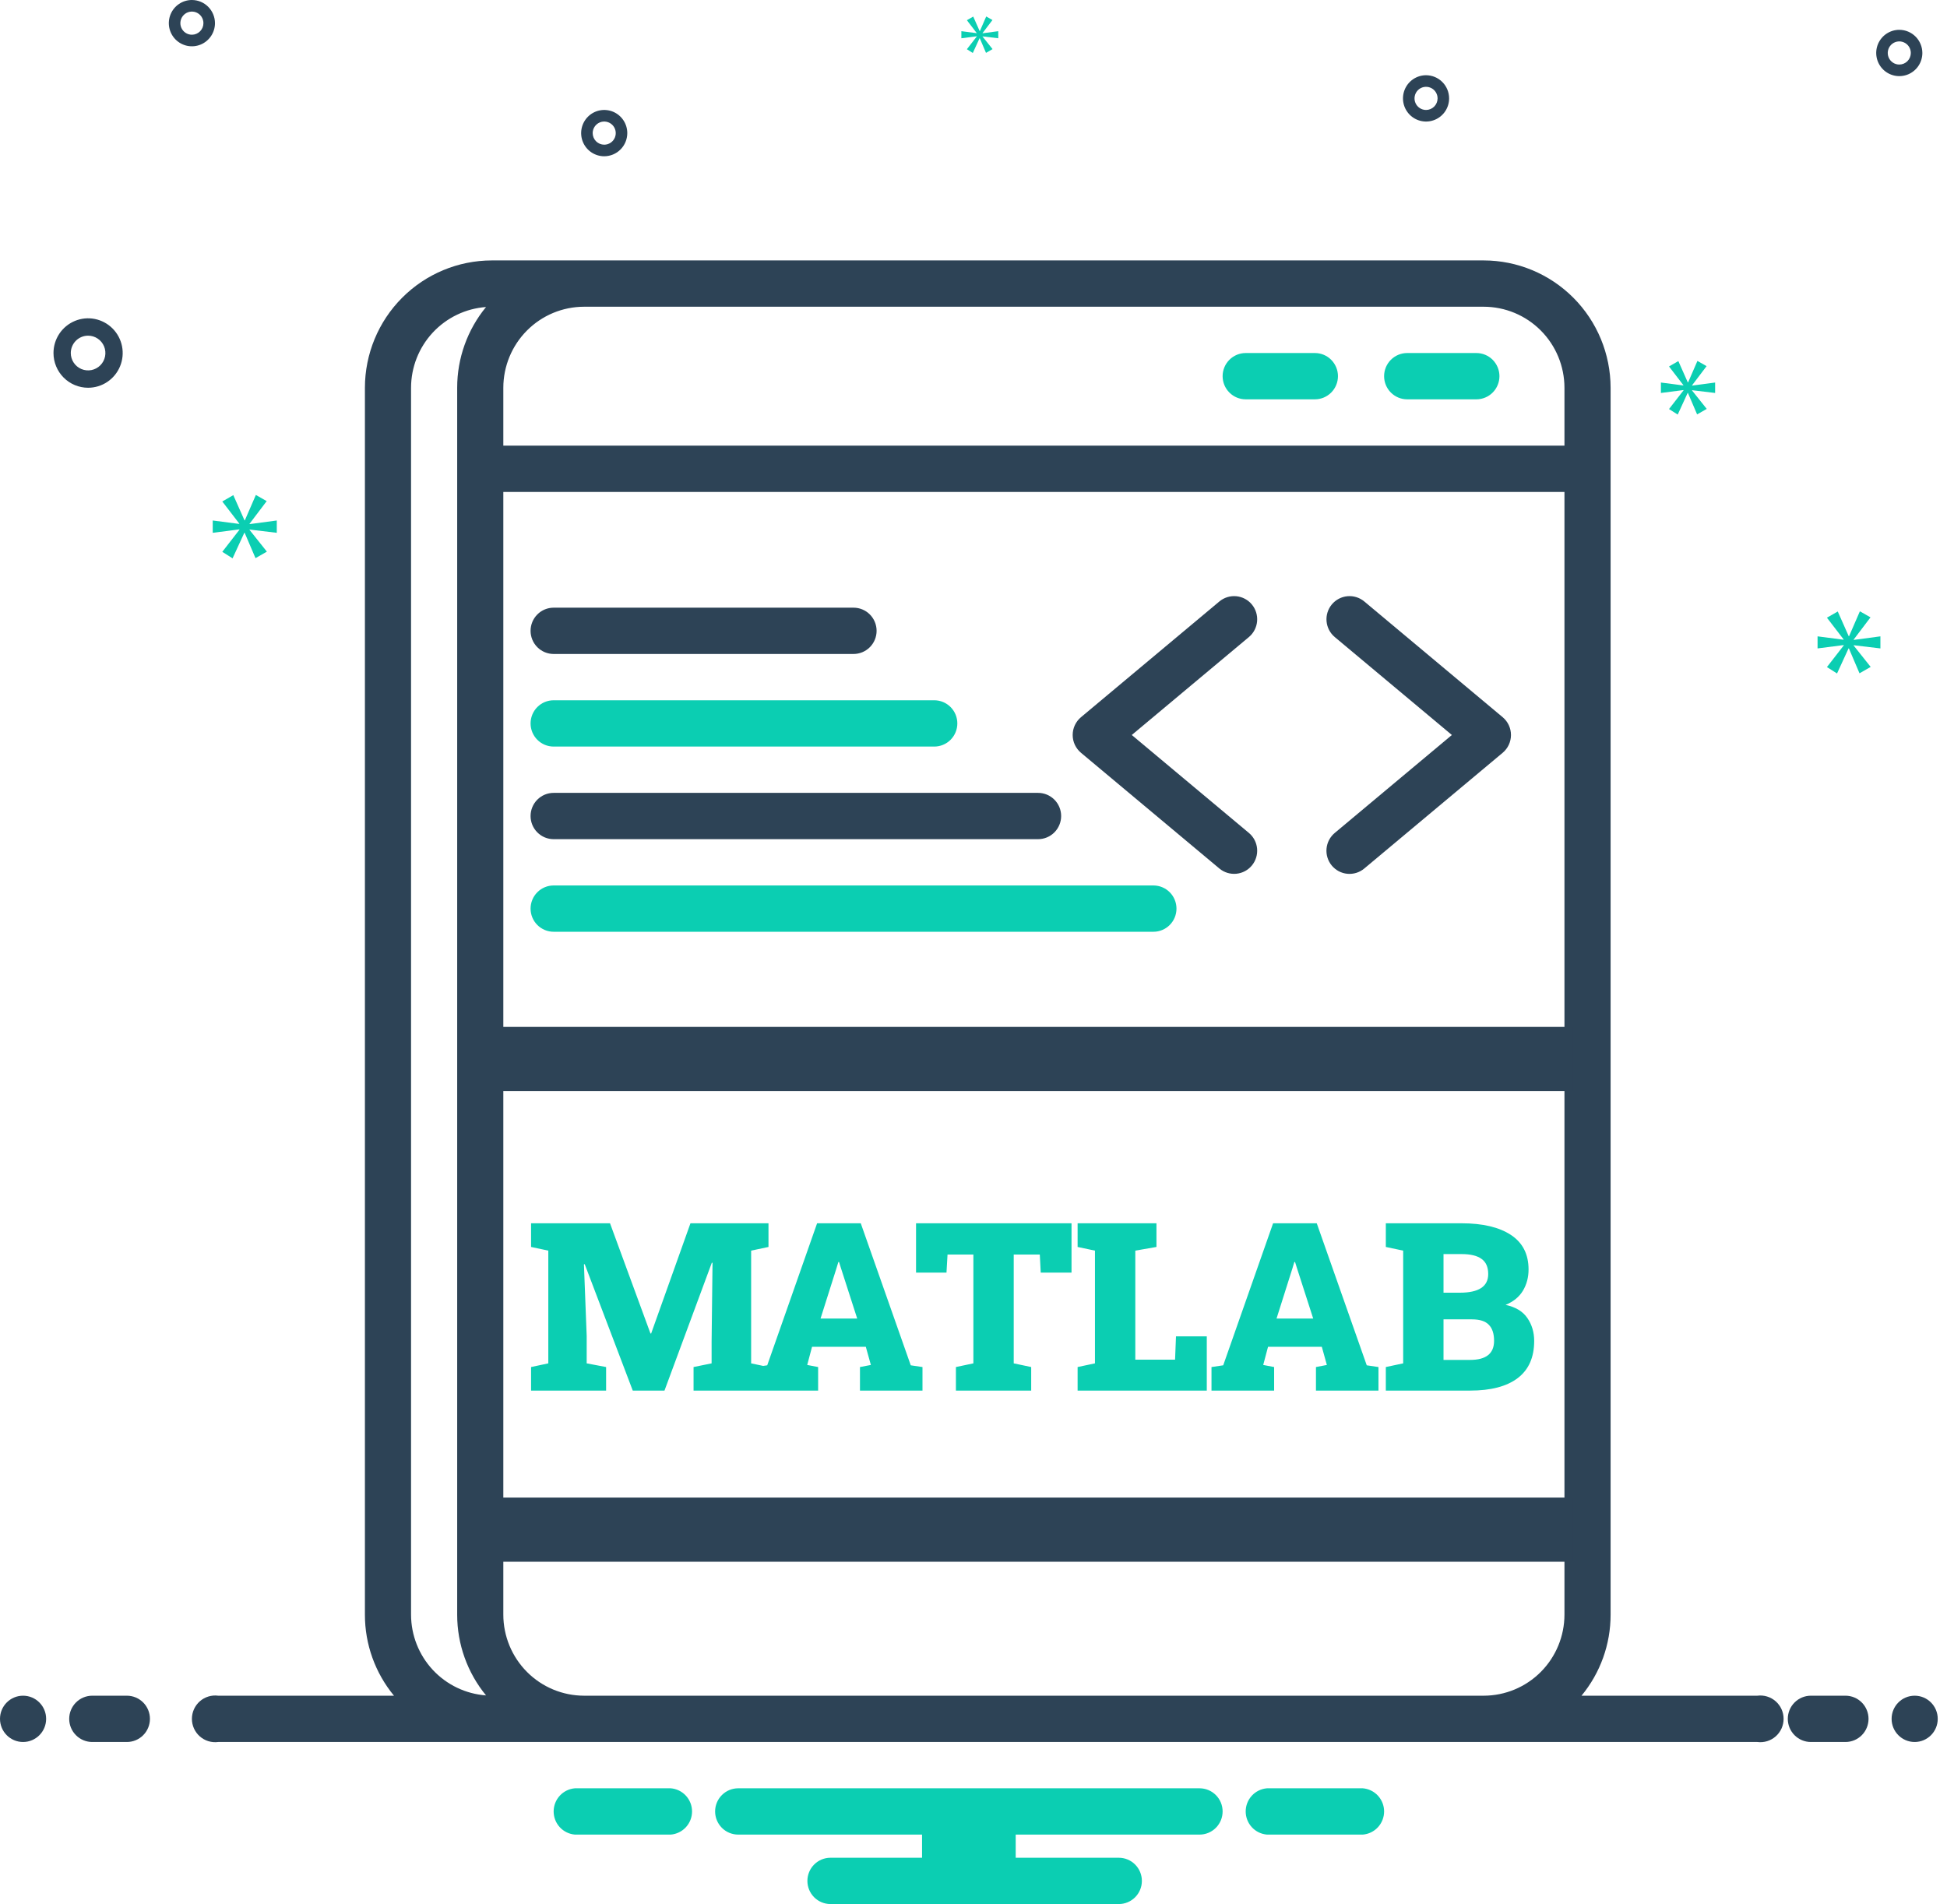 <svg width="182" height="178" viewBox="0 0 182 178" fill="none" xmlns="http://www.w3.org/2000/svg">
<path d="M2.156 162.851C3.347 162.851 4.313 161.882 4.313 160.687C4.313 159.492 3.347 158.523 2.156 158.523C0.965 158.523 0 159.492 0 160.687C0 161.882 0.965 162.851 2.156 162.851Z" fill="#2D4356"/>
<path d="M11.86 158.523H8.625C8.054 158.523 7.505 158.751 7.101 159.157C6.696 159.563 6.469 160.113 6.469 160.687C6.469 161.261 6.696 161.811 7.101 162.217C7.505 162.623 8.054 162.851 8.625 162.851H11.86C12.432 162.851 12.98 162.623 13.385 162.217C13.789 161.811 14.016 161.261 14.016 160.687C14.016 160.113 13.789 159.563 13.385 159.157C12.98 158.751 12.432 158.523 11.86 158.523Z" fill="#2D4356"/>
<path d="M127.391 167.179H118.434C117.892 167.223 117.386 167.47 117.017 167.871C116.648 168.272 116.444 168.798 116.444 169.343C116.444 169.889 116.648 170.415 117.017 170.816C117.386 171.217 117.892 171.464 118.434 171.508H127.391C127.933 171.464 128.439 171.217 128.808 170.816C129.177 170.415 129.382 169.889 129.382 169.343C129.382 168.798 129.177 168.272 128.808 167.871C128.439 167.47 127.933 167.223 127.391 167.179ZM62.7 167.179H53.743C53.201 167.223 52.695 167.47 52.326 167.871C51.958 168.272 51.753 168.798 51.753 169.343C51.753 169.889 51.958 170.415 52.326 170.816C52.695 171.217 53.201 171.464 53.743 171.508H62.7C63.242 171.464 63.748 171.217 64.117 170.816C64.486 170.415 64.691 169.889 64.691 169.343C64.691 168.798 64.486 168.272 64.117 167.871C63.748 167.47 63.242 167.223 62.7 167.179ZM112.131 167.179H69.004C68.432 167.179 67.883 167.407 67.479 167.813C67.074 168.219 66.847 168.769 66.847 169.343C66.847 169.917 67.074 170.468 67.479 170.874C67.883 171.28 68.432 171.508 69.004 171.508H86.19V173.672H77.629C77.057 173.672 76.509 173.9 76.104 174.306C75.7 174.711 75.473 175.262 75.473 175.836C75.473 176.41 75.7 176.96 76.104 177.366C76.509 177.772 77.057 178 77.629 178H104.584C105.155 178 105.704 177.772 106.108 177.366C106.513 176.96 106.74 176.41 106.74 175.836C106.74 175.262 106.513 174.711 106.108 174.306C105.704 173.9 105.155 173.672 104.584 173.672H94.945V171.508H112.131C112.703 171.508 113.251 171.28 113.656 170.874C114.06 170.468 114.287 169.917 114.287 169.343C114.287 168.769 114.06 168.219 113.656 167.813C113.251 167.407 112.703 167.179 112.131 167.179Z" fill="#0BCEB2"/>
<path d="M51.753 61.137H79.785C80.357 61.137 80.906 60.909 81.31 60.503C81.715 60.097 81.942 59.547 81.942 58.973C81.942 58.399 81.715 57.848 81.31 57.442C80.906 57.036 80.357 56.809 79.785 56.809H51.753C51.181 56.809 50.632 57.036 50.228 57.442C49.824 57.848 49.596 58.399 49.596 58.973C49.596 59.547 49.824 60.097 50.228 60.503C50.632 60.909 51.181 61.137 51.753 61.137Z" fill="#2D4356"/>
<path d="M51.753 69.793H87.333C87.904 69.793 88.453 69.565 88.857 69.159C89.262 68.754 89.489 68.203 89.489 67.629C89.489 67.055 89.262 66.505 88.857 66.099C88.453 65.693 87.904 65.465 87.333 65.465H51.753C51.181 65.465 50.632 65.693 50.228 66.099C49.824 66.505 49.596 67.055 49.596 67.629C49.596 68.203 49.824 68.754 50.228 69.159C50.632 69.565 51.181 69.793 51.753 69.793Z" fill="#0BCEB2"/>
<path d="M51.753 78.45H97.036C97.608 78.45 98.157 78.222 98.561 77.816C98.965 77.41 99.193 76.86 99.193 76.286C99.193 75.712 98.965 75.161 98.561 74.755C98.157 74.35 97.608 74.122 97.036 74.122H51.753C51.181 74.122 50.632 74.35 50.228 74.755C49.824 75.161 49.596 75.712 49.596 76.286C49.596 76.86 49.824 77.41 50.228 77.816C50.632 78.222 51.181 78.45 51.753 78.45Z" fill="#2D4356"/>
<path d="M109.974 84.942C109.974 84.368 109.747 83.818 109.343 83.412C108.938 83.006 108.39 82.778 107.818 82.778H51.753C51.181 82.778 50.632 83.006 50.228 83.412C49.824 83.818 49.596 84.368 49.596 84.942C49.596 85.516 49.824 86.067 50.228 86.472C50.632 86.878 51.181 87.106 51.753 87.106H107.818C108.39 87.106 108.938 86.878 109.343 86.472C109.747 86.067 109.974 85.516 109.974 84.942Z" fill="#0BCEB2"/>
<path d="M113.985 81.194C114.425 81.56 114.991 81.736 115.56 81.684C116.129 81.631 116.653 81.355 117.019 80.914C117.385 80.474 117.561 79.906 117.51 79.335C117.459 78.764 117.184 78.237 116.746 77.869L105.795 68.711L116.746 59.553C117.184 59.185 117.459 58.658 117.51 58.087C117.561 57.516 117.385 56.948 117.019 56.507C116.653 56.067 116.129 55.79 115.56 55.738C114.991 55.685 114.425 55.861 113.985 56.227L101.047 67.048C100.804 67.251 100.609 67.505 100.474 67.793C100.34 68.08 100.271 68.393 100.271 68.711C100.271 69.028 100.34 69.341 100.474 69.629C100.609 69.916 100.804 70.17 101.047 70.374L113.985 81.194ZM124.491 80.917C124.672 81.135 124.895 81.315 125.145 81.448C125.396 81.58 125.67 81.661 125.952 81.687C126.234 81.712 126.518 81.682 126.789 81.598C127.059 81.513 127.31 81.376 127.528 81.194L140.466 70.374C140.709 70.17 140.904 69.916 141.038 69.629C141.172 69.341 141.242 69.028 141.242 68.711C141.242 68.394 141.172 68.08 141.038 67.793C140.904 67.505 140.709 67.251 140.466 67.048L127.528 56.227C127.088 55.861 126.522 55.685 125.953 55.738C125.384 55.79 124.859 56.067 124.494 56.507C124.128 56.948 123.951 57.516 124.003 58.087C124.054 58.658 124.329 59.185 124.767 59.553L135.717 68.711L124.767 77.869C124.328 78.236 124.052 78.764 124 79.335C123.948 79.907 124.125 80.476 124.491 80.917Z" fill="#2D4356"/>
<path d="M172.509 158.523H169.274C168.703 158.523 168.154 158.751 167.75 159.157C167.345 159.563 167.118 160.113 167.118 160.687C167.118 161.261 167.345 161.811 167.75 162.217C168.154 162.623 168.703 162.851 169.274 162.851H172.509C173.081 162.851 173.629 162.623 174.034 162.217C174.438 161.811 174.665 161.261 174.665 160.687C174.665 160.113 174.438 159.563 174.034 159.157C173.629 158.751 173.081 158.523 172.509 158.523Z" fill="#2D4356"/>
<path d="M178.978 162.851C180.169 162.851 181.134 161.882 181.134 160.687C181.134 159.492 180.169 158.523 178.978 158.523C177.787 158.523 176.822 159.492 176.822 160.687C176.822 161.882 177.787 162.851 178.978 162.851Z" fill="#2D4356"/>
<path fill-rule="evenodd" clip-rule="evenodd" d="M116.444 33.003H122.913C123.485 33.003 124.033 33.231 124.437 33.637C124.842 34.043 125.069 34.593 125.069 35.167C125.069 35.741 124.842 36.291 124.437 36.697C124.033 37.103 123.485 37.331 122.913 37.331H116.444C115.872 37.331 115.323 37.103 114.919 36.697C114.514 36.291 114.287 35.741 114.287 35.167C114.287 34.593 114.514 34.043 114.919 33.637C115.323 33.231 115.872 33.003 116.444 33.003ZM131.538 33.003H138.007C138.579 33.003 139.128 33.231 139.532 33.637C139.936 34.043 140.164 34.593 140.164 35.167C140.164 35.741 139.936 36.291 139.532 36.697C139.128 37.103 138.579 37.331 138.007 37.331H131.538C130.966 37.331 130.418 37.103 130.013 36.697C129.609 36.291 129.382 35.741 129.382 35.167C129.382 34.593 129.609 34.043 130.013 33.637C130.418 33.231 130.966 33.003 131.538 33.003Z" fill="#0BCEB2"/>
<path d="M23.328 48.962L24.93 46.847L23.917 46.271L22.889 48.641H22.854L21.809 46.288L20.779 46.881L22.366 48.946V48.98L19.885 48.658V49.81L22.382 49.488V49.522L20.779 51.587L21.74 52.197L22.838 49.81H22.871L23.884 52.179L24.947 51.57L23.328 49.538V49.505L25.873 49.81V48.658L23.328 48.997V48.962Z" fill="#0BCEB2"/>
<path d="M91.305 3.412L90.382 4.601L90.935 4.953L91.567 3.577H91.586L92.169 4.943L92.781 4.591L91.848 3.421V3.402L93.315 3.577V2.915L91.848 3.11V3.09L92.772 1.872L92.189 1.54L91.596 2.904H91.576L90.975 1.549L90.382 1.89L91.295 3.081V3.1L89.866 2.915V3.577L91.305 3.392V3.412Z" fill="#0BCEB2"/>
<path d="M175.775 60.618V59.489L173.277 59.821V59.789L174.849 57.712L173.856 57.148L172.846 59.473H172.813L171.788 57.164L170.777 57.746L172.333 59.772V59.805L169.901 59.489V60.618L172.349 60.304V60.336L170.777 62.362L171.721 62.96L172.797 60.618H172.829L173.822 62.944L174.865 62.346L173.277 60.352V60.32L175.775 60.618Z" fill="#0BCEB2"/>
<path d="M158.17 36.02L159.527 34.229L158.67 33.742L157.799 35.747H157.77L156.886 33.756L156.015 34.258L157.357 36.006V36.034L155.258 35.762V36.736L157.371 36.465V36.493L156.015 38.24L156.828 38.756L157.756 36.736H157.784L158.641 38.741L159.541 38.226L158.17 36.507V36.479L160.325 36.736V35.762L158.17 36.048V36.02Z" fill="#0BCEB2"/>
<path fill-rule="evenodd" clip-rule="evenodd" d="M147.835 158.523H164.27C164.577 158.483 164.888 158.508 165.184 158.599C165.48 158.689 165.754 158.842 165.986 159.047C166.219 159.252 166.405 159.504 166.533 159.787C166.66 160.07 166.726 160.376 166.726 160.687C166.726 160.997 166.66 161.304 166.533 161.587C166.405 161.87 166.219 162.122 165.986 162.327C165.754 162.532 165.48 162.685 165.184 162.775C164.888 162.865 164.577 162.891 164.27 162.851H20.395C20.088 162.891 19.776 162.865 19.48 162.775C19.184 162.685 18.911 162.532 18.678 162.327C18.446 162.122 18.26 161.87 18.132 161.587C18.005 161.304 17.939 160.997 17.939 160.687C17.939 160.376 18.005 160.07 18.132 159.787C18.26 159.504 18.446 159.252 18.678 159.047C18.911 158.842 19.184 158.689 19.48 158.599C19.776 158.508 20.088 158.483 20.395 158.523H36.829C35.07 156.394 34.108 153.714 34.111 150.948V36.249C34.114 33.093 35.365 30.068 37.589 27.837C39.812 25.605 42.827 24.35 45.971 24.346H138.694C141.838 24.35 144.853 25.605 147.076 27.837C149.3 30.068 150.55 33.093 150.554 36.249V150.948C150.557 153.714 149.595 156.394 147.835 158.523ZM140 140.128H146.241V101.173H140V96.845H146.241V45.988H47.049V150.948C47.051 152.956 47.847 154.882 49.262 156.302C50.677 157.722 52.595 158.52 54.596 158.523H138.694C140.695 158.52 142.613 157.722 144.028 156.302C145.443 154.882 146.239 152.956 146.241 150.948V144.456H140V140.128ZM49.262 30.896C47.847 32.316 47.051 34.241 47.049 36.249V41.66H146.241V36.249C146.239 34.241 145.443 32.316 144.028 30.896C142.613 29.476 140.695 28.677 138.694 28.675H54.596C52.595 28.677 50.677 29.476 49.262 30.896ZM40.451 31.094C39.151 32.494 38.427 34.336 38.424 36.249V150.948C38.427 152.862 39.151 154.704 40.451 156.104C41.752 157.504 43.531 158.358 45.433 158.495C43.688 156.371 42.734 153.702 42.736 150.948V36.249C42.734 33.495 43.688 30.827 45.433 28.702C43.531 28.84 41.752 29.694 40.451 31.094ZM10.032 35.702C9.5 36.059 8.874 36.249 8.235 36.249C7.377 36.248 6.555 35.906 5.948 35.297C5.342 34.689 5.001 33.864 5 33.003C5 32.361 5.19 31.733 5.545 31.2C5.901 30.666 6.406 30.25 6.997 30.004C7.588 29.758 8.238 29.694 8.866 29.819C9.493 29.945 10.069 30.254 10.522 30.708C10.974 31.162 11.282 31.74 11.407 32.37C11.532 32.999 11.468 33.652 11.223 34.245C10.978 34.839 10.563 35.346 10.032 35.702ZM9.133 31.654C8.867 31.475 8.554 31.38 8.235 31.38C7.806 31.38 7.395 31.552 7.091 31.856C6.788 32.16 6.618 32.573 6.617 33.003C6.617 33.324 6.712 33.638 6.89 33.905C7.068 34.172 7.32 34.38 7.616 34.503C7.911 34.625 8.236 34.658 8.55 34.595C8.864 34.532 9.152 34.378 9.378 34.151C9.604 33.924 9.758 33.635 9.821 33.32C9.883 33.005 9.851 32.678 9.729 32.382C9.606 32.085 9.399 31.832 9.133 31.654ZM132.105 7.398C132.46 7.16 132.877 7.033 133.303 7.033C133.875 7.034 134.423 7.262 134.827 7.668C135.231 8.074 135.459 8.624 135.459 9.198C135.459 9.626 135.333 10.044 135.096 10.4C134.859 10.756 134.522 11.033 134.128 11.197C133.734 11.361 133.301 11.404 132.882 11.32C132.464 11.237 132.08 11.03 131.778 10.728C131.477 10.425 131.271 10.04 131.188 9.62C131.105 9.2 131.148 8.765 131.311 8.369C131.474 7.974 131.75 7.636 132.105 7.398ZM132.704 10.097C132.881 10.216 133.09 10.28 133.303 10.28C133.589 10.279 133.863 10.165 134.065 9.962C134.267 9.76 134.381 9.484 134.381 9.198C134.381 8.984 134.318 8.774 134.2 8.596C134.081 8.418 133.913 8.28 133.716 8.198C133.519 8.116 133.302 8.095 133.093 8.136C132.884 8.178 132.691 8.281 132.541 8.432C132.39 8.584 132.287 8.777 132.246 8.986C132.204 9.196 132.225 9.414 132.307 9.612C132.389 9.809 132.527 9.978 132.704 10.097ZM16.74 0.365C17.095 0.127 17.512 0 17.938 0C18.51 0.001 19.058 0.229 19.462 0.635C19.866 1.04 20.094 1.59 20.095 2.164C20.095 2.592 19.968 3.011 19.731 3.366C19.494 3.722 19.157 4 18.763 4.164C18.369 4.327 17.936 4.37 17.517 4.287C17.099 4.203 16.715 3.997 16.413 3.694C16.112 3.392 15.906 3.006 15.823 2.586C15.74 2.167 15.783 1.731 15.946 1.336C16.109 0.941 16.386 0.603 16.74 0.365ZM17.339 3.064C17.516 3.183 17.725 3.246 17.938 3.246C18.224 3.246 18.498 3.132 18.7 2.929C18.902 2.726 19.016 2.451 19.016 2.164C19.016 1.95 18.953 1.741 18.835 1.563C18.716 1.385 18.548 1.246 18.351 1.164C18.154 1.083 17.937 1.061 17.728 1.103C17.519 1.145 17.326 1.248 17.176 1.399C17.025 1.55 16.922 1.743 16.881 1.953C16.839 2.163 16.86 2.381 16.942 2.578C17.024 2.776 17.162 2.945 17.339 3.064ZM176.342 3.153C176.696 2.915 177.113 2.788 177.54 2.788C178.111 2.789 178.659 3.017 179.064 3.423C179.468 3.829 179.695 4.379 179.696 4.952C179.696 5.38 179.57 5.799 179.333 6.155C179.096 6.511 178.759 6.788 178.365 6.952C177.971 7.116 177.537 7.158 177.119 7.075C176.701 6.991 176.316 6.785 176.015 6.483C175.713 6.18 175.508 5.794 175.425 5.375C175.341 4.955 175.384 4.52 175.547 4.124C175.711 3.729 175.987 3.391 176.342 3.153ZM176.941 5.852C177.118 5.971 177.326 6.034 177.54 6.034C177.825 6.034 178.1 5.92 178.302 5.717C178.504 5.514 178.618 5.239 178.618 4.952C178.618 4.738 178.555 4.529 178.436 4.351C178.318 4.173 178.149 4.035 177.952 3.953C177.755 3.871 177.538 3.849 177.329 3.891C177.12 3.933 176.928 4.036 176.777 4.187C176.626 4.339 176.524 4.531 176.482 4.741C176.441 4.951 176.462 5.169 176.544 5.367C176.625 5.564 176.763 5.733 176.941 5.852ZM58.273 11.241C58.51 11.597 58.637 12.016 58.637 12.444C58.636 13.018 58.409 13.568 58.004 13.973C57.6 14.379 57.052 14.607 56.48 14.608C56.054 14.608 55.637 14.481 55.282 14.243C54.928 14.005 54.651 13.667 54.488 13.272C54.325 12.877 54.282 12.441 54.365 12.022C54.449 11.602 54.654 11.216 54.956 10.914C55.257 10.611 55.641 10.405 56.06 10.321C56.478 10.238 56.911 10.281 57.306 10.444C57.7 10.608 58.036 10.886 58.273 11.241ZM55.584 11.843C55.465 12.021 55.402 12.23 55.402 12.444C55.403 12.731 55.516 13.006 55.718 13.209C55.92 13.412 56.194 13.525 56.48 13.526C56.694 13.526 56.902 13.462 57.079 13.344C57.257 13.225 57.395 13.056 57.477 12.858C57.558 12.66 57.579 12.443 57.538 12.233C57.496 12.023 57.394 11.83 57.243 11.679C57.092 11.527 56.9 11.424 56.691 11.383C56.482 11.341 56.265 11.362 56.068 11.444C55.871 11.526 55.702 11.665 55.584 11.843Z" fill="#2D4356"/>
<rect x="47" y="96" width="100" height="6" fill="#2D4356"/>
<rect x="47" y="140" width="100" height="6" fill="#2D4356"/>
<path d="M49.643 130V127.798L51.254 127.454V116.916L49.643 116.572V114.359H57.023L60.804 124.661H60.868L64.542 114.359H71.836V116.572L70.214 116.916V127.454L71.836 127.798V130H64.832V127.798L66.519 127.454V125.413L66.605 118.055L66.54 118.044L62.114 130H59.149L54.659 118.184L54.584 118.194L54.842 124.897V127.454L56.657 127.798V130H49.643ZM70.622 130V127.798L71.718 127.637L76.38 114.359H80.462L85.135 127.637L86.231 127.798V130H80.387V127.798L81.407 127.604L80.935 125.907H75.907L75.456 127.604L76.477 127.798V130H70.622ZM76.702 123.265H80.129L78.603 118.527L78.432 117.979H78.367L78.185 118.581L76.702 123.265ZM89.356 130V127.798L90.989 127.454V117.281H88.572L88.476 118.968H85.629V114.359H100.163V118.968H97.284L97.198 117.281H94.76V127.454L96.393 127.798V130H89.356ZM100.732 130V127.798L102.354 127.454V116.916L100.732 116.572V114.359H108.102V116.572L106.125 116.916V127.11H109.842L109.928 124.93H112.807V130H100.732ZM113.247 130V127.798L114.343 127.637L119.005 114.359H123.087L127.76 127.637L128.855 127.798V130H123.012V127.798L124.032 127.604L123.56 125.907H118.532L118.081 127.604L119.102 127.798V130H113.247ZM119.327 123.265H122.754L121.229 118.527L121.057 117.979H120.992L120.81 118.581L119.327 123.265ZM129.543 130V127.798L131.165 127.454V116.916L129.543 116.572V114.359H136.622C138.591 114.359 140.128 114.721 141.23 115.444C142.333 116.168 142.885 117.245 142.885 118.678C142.885 119.415 142.709 120.078 142.358 120.665C142.007 121.245 141.467 121.686 140.736 121.986C141.674 122.187 142.355 122.599 142.777 123.222C143.2 123.838 143.411 124.55 143.411 125.359C143.411 126.892 142.899 128.049 141.875 128.829C140.851 129.61 139.365 130 137.417 130H129.543ZM134.936 120.848H136.461C138.23 120.848 139.114 120.268 139.114 119.107C139.114 118.456 138.907 117.983 138.491 117.689C138.083 117.389 137.46 117.238 136.622 117.238H134.936V120.848ZM134.936 127.132H137.417C138.914 127.132 139.662 126.537 139.662 125.349C139.662 124.675 139.497 124.174 139.168 123.845C138.846 123.508 138.323 123.34 137.6 123.34H134.936V127.132Z" fill="#0BCEB2"/>
</svg>
